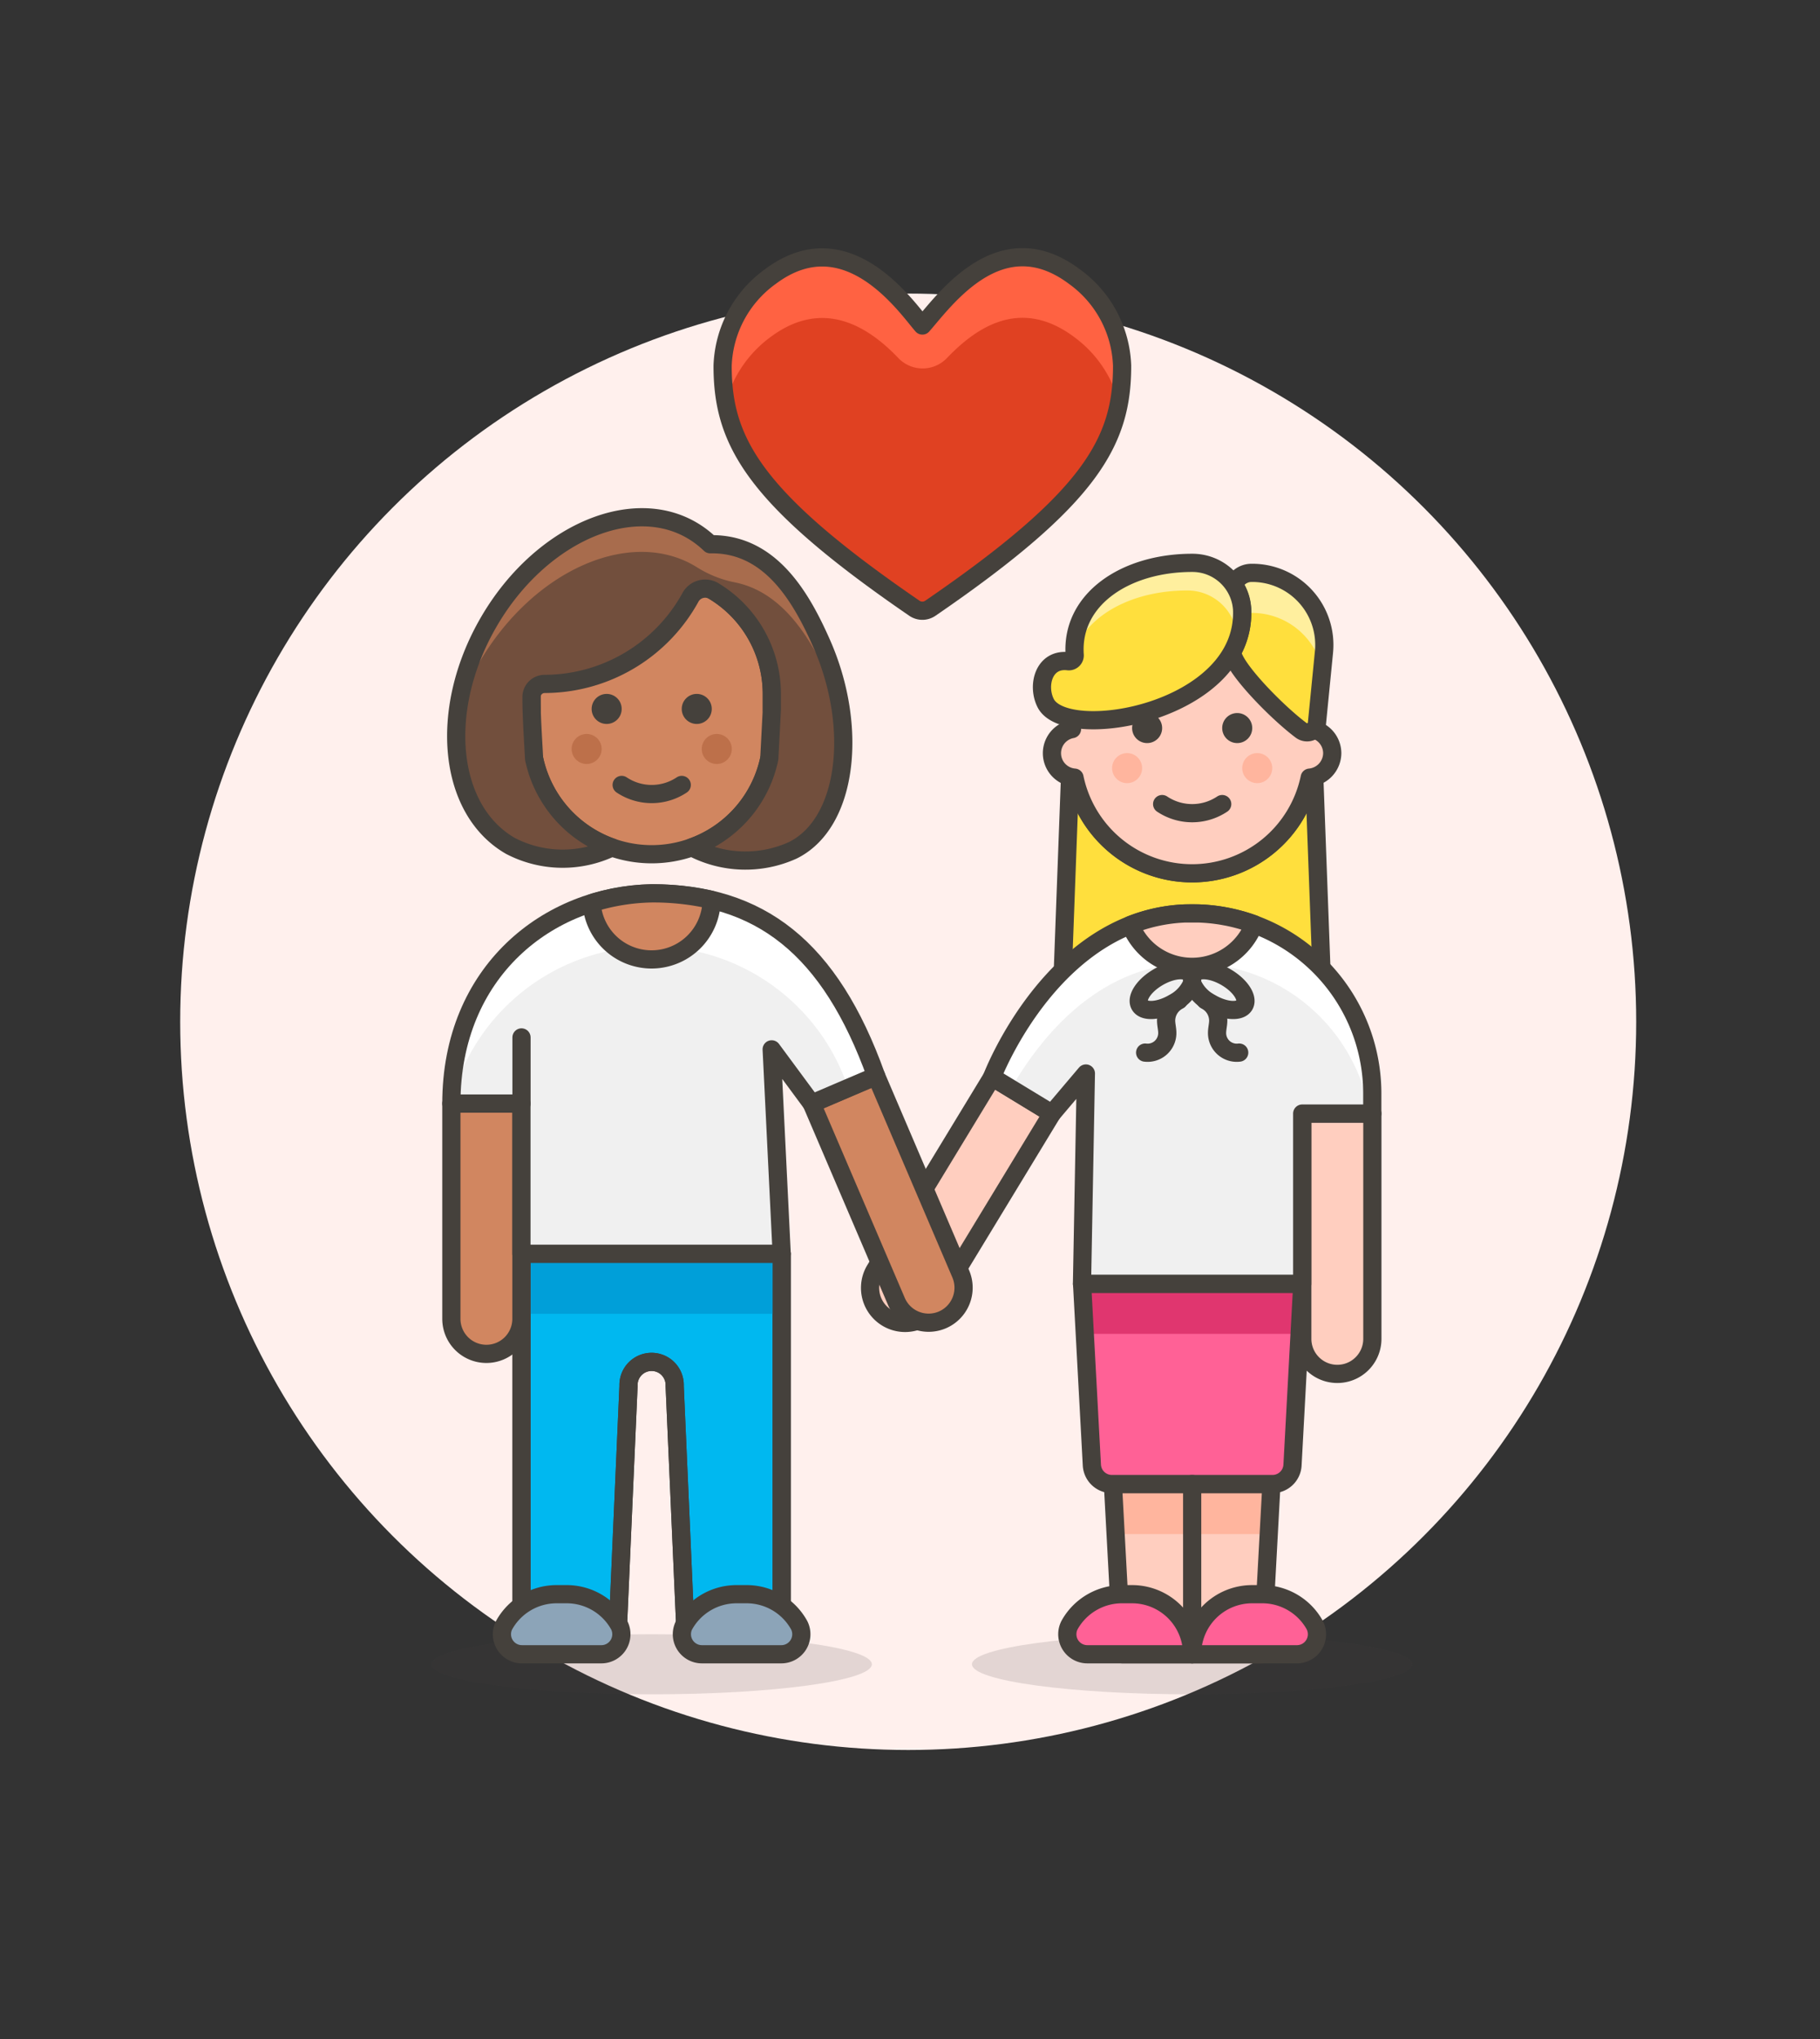 <svg id="Multicolor" xmlns="http://www.w3.org/2000/svg" viewBox="0 0 100 112"><rect x="0" y="0" width="100" height="112" fill="#333333" stroke="none"/><defs><style>.cls-1{fill:#fff0ed;}.cls-2{fill:#e04122;}.cls-3{fill:#ff6242;}.cls-4{fill:none;}.cls-15,.cls-18,.cls-19,.cls-21,.cls-4,.cls-5,.cls-6{stroke:#45413c;stroke-linecap:round;stroke-linejoin:round;}.cls-5,.cls-9{fill:#ffdf3d;}.cls-12,.cls-6{fill:#ffcebf;}.cls-11,.cls-7{fill:#45413c;}.cls-8{fill:#ffb59e;}.cls-10{fill:#ffef9e;}.cls-11{opacity:0.15;}.cls-13,.cls-15{fill:#ff6196;}.cls-14{fill:#e0366f;}.cls-16{fill:#f0f0f0;}.cls-17{fill:#fff;}.cls-18{fill:#d18660;}.cls-19{fill:#00b8f0;}.cls-20{fill:#009fd9;}.cls-21{fill:#8ca4b8;}.cls-22{fill:#bd704a;}.cls-23{fill:#724f3d;}.cls-24{fill:#a86c4d;}</style></defs><title>47- couple-lesbian-love-hold-hands-4</title><g id="Background"><g id="New_Symbol_25-11" data-name="New Symbol 25"><circle class="cls-1" cx="49.901" cy="56.125" r="40"/></g></g><g id="Scene"><path class="cls-2" d="M50.242,33.411a.773.773,0,0,0,.875,0c8.846-6.061,10.541-9.173,10.537-13.323h0a6.3,6.3,0,0,0-2.627-4.9h0c-4.07-3.043-7.117,1.3-8.347,2.692-.863-.98-4.132-5.843-8.347-2.692h0a6.3,6.3,0,0,0-2.629,4.9h0C39.7,24.238,41.4,27.35,50.242,33.411Z"/><path class="cls-3" d="M42.333,18.516c2.985-2.231,5.5-.443,7.013,1.138a1.848,1.848,0,0,0,2.673.024c1.571-1.642,4.012-3.4,7.007-1.162a6.571,6.571,0,0,1,2.453,3.589,10.96,10.96,0,0,0,.175-2.017,6.3,6.3,0,0,0-2.628-4.9c-4.069-3.043-7.116,1.3-8.346,2.692-.863-.98-4.132-5.843-8.347-2.692a6.294,6.294,0,0,0-2.629,4.9,11.048,11.048,0,0,0,.174,2.017A6.58,6.58,0,0,1,42.333,18.516Z"/><path class="cls-4" d="M50.242,33.411a.773.773,0,0,0,.875,0c8.846-6.061,10.541-9.173,10.537-13.323h0a6.3,6.3,0,0,0-2.627-4.9h0c-4.07-3.043-7.117,1.3-8.347,2.692-.863-.98-4.132-5.843-8.347-2.692h0a6.3,6.3,0,0,0-2.629,4.9h0C39.7,24.238,41.4,27.35,50.242,33.411Z"/><path class="cls-5" d="M72.612,53.426l-.4-10.76a1.543,1.543,0,0,1-.247.049,6.6,6.6,0,0,1-12.923,0,1.555,1.555,0,0,1-.248-.049l-.4,10.76a1.1,1.1,0,0,0,1.1,1.141H71.513A1.1,1.1,0,0,0,72.612,53.426Z"/><path class="cls-6" d="M73.2,41.367a1.355,1.355,0,0,0-1.1-1.319v-.881a6.6,6.6,0,1,0-13.2,0v.881a1.347,1.347,0,0,0,.139,2.667,6.6,6.6,0,0,0,12.923,0A1.362,1.362,0,0,0,73.2,41.367Z"/><path class="cls-7" d="M63.029,39.167a.825.825,0,1,0,.825.825.825.825,0,0,0-.825-.825Z"/><path class="cls-7" d="M67.979,39.167a.825.825,0,1,0,.825.825.825.825,0,0,0-.825-.825Z"/><circle class="cls-8" cx="61.929" cy="42.192" r="0.825"/><circle class="cls-8" cx="69.079" cy="42.192" r="0.825"/><path class="cls-4" d="M63.854,44.167a2.971,2.971,0,0,0,3.3,0"/><path class="cls-9" d="M68.722,31.468a1.04,1.04,0,0,0-.925.652,2.542,2.542,0,0,1,.452,1.33,4.381,4.381,0,0,1-.545,2.355c0,.8,2.408,3.282,3.791,4.315a.544.544,0,0,0,.864-.388l.384-3.889A3.96,3.96,0,0,0,68.722,31.468Z"/><path class="cls-10" d="M68.722,31.468a1.04,1.04,0,0,0-.925.652,2.542,2.542,0,0,1,.452,1.33c.006.124.006.246,0,.366a1.1,1.1,0,0,1,.553-.149,3.946,3.946,0,0,1,3.843,3.089l.1-.913A3.96,3.96,0,0,0,68.722,31.468Z"/><path class="cls-4" d="M68.722,31.468a1.04,1.04,0,0,0-.925.652,2.542,2.542,0,0,1,.452,1.33,4.381,4.381,0,0,1-.545,2.355c0,.8,2.408,3.282,3.791,4.315a.544.544,0,0,0,.864-.388l.384-3.889A3.96,3.96,0,0,0,68.722,31.468Z"/><path class="cls-9" d="M65.5,30.917a2.735,2.735,0,0,1,2.746,2.533c.26,5.673-9.68,7.4-10.794,5.167-.49-.98-.085-2.464,1.246-2.295a.324.324,0,0,0,.35-.36C58.846,32.917,61.834,30.917,65.5,30.917Z"/><path class="cls-10" d="M65.228,32.435a2.735,2.735,0,0,1,2.746,2.533c0,.08,0,.16,0,.24a4.414,4.414,0,0,0,.27-1.758A2.735,2.735,0,0,0,65.5,30.917c-3.572,0-6.5,1.894-6.461,4.8C59.847,33.688,62.324,32.435,65.228,32.435Z"/><path class="cls-4" d="M65.5,30.917a2.735,2.735,0,0,1,2.746,2.533c.26,5.673-9.68,7.4-10.794,5.167-.49-.98-.085-2.464,1.246-2.295a.324.324,0,0,0,.35-.36C58.846,32.917,61.834,30.917,65.5,30.917Z"/><ellipse class="cls-11" cx="65.504" cy="91.417" rx="12.1" ry="1.65"/><polygon class="cls-12" points="61.149 81.517 61.654 90.867 69.354 90.867 69.859 81.517 61.149 81.517"/><polygon class="cls-8" points="69.711 84.267 69.859 81.517 61.149 81.517 61.297 84.267 69.711 84.267"/><polygon class="cls-4" points="61.149 81.517 61.654 90.867 69.354 90.867 69.859 81.517 61.149 81.517"/><path class="cls-13" d="M69.917,81.517a1.1,1.1,0,0,0,1.1-1.04l.538-9.96h-12.1l.538,9.96a1.1,1.1,0,0,0,1.1,1.04Z"/><polygon class="cls-14" points="71.405 73.267 71.554 70.517 59.454 70.517 59.603 73.267 71.405 73.267"/><path class="cls-4" d="M69.917,81.517a1.1,1.1,0,0,0,1.1-1.04l.538-9.96h-12.1l.538,9.96a1.1,1.1,0,0,0,1.1,1.04Z"/><path class="cls-15" d="M71.26,90.867a1.1,1.1,0,0,0,.953-1.65,3.3,3.3,0,0,0-2.859-1.65H68.8a3.3,3.3,0,0,0-3.3,3.3Z"/><path class="cls-15" d="M65.5,90.867a3.3,3.3,0,0,0-3.3-3.3h-.55a3.3,3.3,0,0,0-2.859,1.65,1.1,1.1,0,0,0,.953,1.65Z"/><line class="cls-4" x1="65.504" y1="81.517" x2="65.504" y2="90.867"/><line class="cls-4" x1="71.554" y1="61.167" x2="71.554" y2="58.967"/><path class="cls-6" d="M54.514,59.167,48.086,69.742a1.925,1.925,0,0,0,3.29,2L57.8,61.167Z"/><path class="cls-6" d="M71.554,61.167V73.542a1.925,1.925,0,1,0,3.85,0V61.167Z"/><path class="cls-16" d="M65.5,50.167a9.9,9.9,0,0,1,9.9,9.9v1.1h-3.85v9.35h-12.1l.214-11.55-1.864,2.2-3.29-2S57.927,50.167,65.5,50.167Z"/><path class="cls-17" d="M65.5,50.167c-7.577,0-10.99,9-10.99,9l1.041.633c1.523-2.661,4.759-6.883,9.949-6.883a9.9,9.9,0,0,1,9.763,8.25H75.4v-1.1A9.9,9.9,0,0,0,65.5,50.167Z"/><path class="cls-4" d="M65.5,50.167a9.9,9.9,0,0,1,9.9,9.9v1.1h-3.85v9.35h-12.1l.214-11.55-1.864,2.2-3.29-2S57.927,50.167,65.5,50.167Z"/><path class="cls-4" d="M64.772,54.944a1.256,1.256,0,0,0-.7,1.111c0,.246.074.488.064.734a1.081,1.081,0,0,1-1.216,1.029"/><path class="cls-4" d="M65.5,54.007c0-.014-.009-.434-.016-.446-.228-.4-1.052-.346-1.841.11s-1.244,1.145-1.017,1.54,1.053.345,1.842-.111A2.229,2.229,0,0,0,65.5,54.007Z"/><path class="cls-4" d="M66.236,54.944a1.256,1.256,0,0,1,.7,1.111c0,.246-.074.488-.064.734a1.081,1.081,0,0,0,1.216,1.029"/><path class="cls-4" d="M65.5,54.007c0-.014.009-.434.016-.446.228-.4,1.052-.346,1.841.11s1.244,1.145,1.017,1.54-1.053.345-1.842-.111A2.229,2.229,0,0,1,65.5,54.007Z"/><path class="cls-6" d="M68.9,50.779v-.014l-.125-.044-.077-.027-.123-.041-.093-.03-.119-.036-.1-.03-.119-.033-.1-.027-.123-.032-.1-.025-.119-.028-.109-.024-.118-.025-.1-.019-.246-.044-.093-.015-.123-.018-.11-.015-.12-.015-.111-.013-.124-.012-.113-.01-.118-.009-.126-.008-.11-.006-.129-.005-.113,0-.142,0H65.5c-.069,0-.137,0-.206,0l-.075,0c-.033,0-.065,0-.1,0a9.108,9.108,0,0,0-3.006.635A3.645,3.645,0,0,0,68.9,50.779Z"/><ellipse class="cls-11" cx="35.804" cy="91.417" rx="12.1" ry="1.65"/><path class="cls-18" d="M51.78,72.5h0a1.925,1.925,0,0,1-2.527-1.013L44.6,60.617l3.54-1.513,4.649,10.872A1.925,1.925,0,0,1,51.78,72.5Z"/><path class="cls-19" d="M28.654,68.867v20.9h5.28l.6-13.641a1.269,1.269,0,1,1,2.536,0l.6,13.641h5.28v-20.9Z"/><rect class="cls-20" x="28.654" y="68.867" width="14.3" height="3.3"/><path class="cls-4" d="M28.654,68.867v20.9h5.28l.6-13.641a1.269,1.269,0,1,1,2.536,0l.6,13.641h5.28v-20.9Z"/><path class="cls-18" d="M26.729,74.367h0A1.925,1.925,0,0,1,24.8,72.442V60.617h3.85V72.442A1.925,1.925,0,0,1,26.729,74.367Z"/><path class="cls-16" d="M44.6,60.617l-2.2-2.978.55,11.228h-14.3v-8.25H24.8c0-7.267,5.325-11.439,11-11.55,5.958,0,9.808,2.979,12.34,10.037Z"/><line class="cls-4" x1="28.654" y1="60.617" x2="28.654" y2="56.985"/><path class="cls-21" d="M28.683,90.867a1.1,1.1,0,0,1-.987-1.595,3.3,3.3,0,0,1,2.889-1.705h.55a3.3,3.3,0,0,1,2.889,1.705,1.1,1.1,0,0,1-.986,1.595Z"/><path class="cls-21" d="M38.57,90.867a1.1,1.1,0,0,1-.986-1.595,3.3,3.3,0,0,1,2.889-1.705h.55a3.3,3.3,0,0,1,2.889,1.705,1.1,1.1,0,0,1-.986,1.595Z"/><path class="cls-17" d="M35.8,51.989A11.382,11.382,0,0,1,46.6,59.764l1.545-.66c-2.532-7.058-6.382-10.037-12.34-10.037a11.036,11.036,0,0,0-11,11.375A11.383,11.383,0,0,1,35.8,51.989Z"/><path class="cls-4" d="M44.6,60.617l-2.2-2.978.55,11.228h-14.3v-8.25H24.8c0-7.267,5.325-11.439,11-11.55,5.958,0,9.808,2.979,12.34,10.037Z"/><path class="cls-18" d="M35.8,52.7a3.3,3.3,0,0,0,3.3-3.268,14.268,14.268,0,0,0-3.3-.36,11.7,11.7,0,0,0-3.292.538A3.3,3.3,0,0,0,35.8,52.7Z"/><path class="cls-18" d="M43.508,40.315A1.356,1.356,0,0,0,42.408,39v-.881a6.6,6.6,0,0,0-13.2,0V39a1.347,1.347,0,0,0,.138,2.667,6.6,6.6,0,0,0,12.923,0A1.362,1.362,0,0,0,43.508,40.315Z"/><circle class="cls-22" cx="32.233" cy="41.14" r="0.825"/><circle class="cls-22" cx="39.383" cy="41.14" r="0.825"/><path class="cls-4" d="M34.158,43.116a2.975,2.975,0,0,0,3.3,0"/><path class="cls-23" d="M37.948,32.793a.919.919,0,0,1,1.275-.326,6.6,6.6,0,0,1,3.185,5.648V39l-.139,2.667a6.611,6.611,0,0,1-4.254,4.874,6.3,6.3,0,0,0,5.54.168c3.021-1.486,3.618-6.756,1.6-11.34-1.149-2.611-2.853-5.534-6.132-5.474-3.313-3.188-9.146-1-12.207,4.334-2.749,4.79-2.2,10.269,1.234,12.238a6.217,6.217,0,0,0,5.571.081,6.611,6.611,0,0,1-4.276-4.881c-.056-1.088-.147-2.4-.142-3.4a.723.723,0,0,1,.745-.7A9.166,9.166,0,0,0,37.948,32.793Z"/><path class="cls-24" d="M26.28,36.483c2.975-5.184,8.421-7.567,12.014-5.324a6.113,6.113,0,0,0,2.06.825c2.754.544,4.3,3.256,5.374,5.708q.251.57.45,1.151a14.116,14.116,0,0,0-1.022-3.478c-1.149-2.611-2.853-5.534-6.133-5.474-3.312-3.187-9.145-1-12.206,4.334a13.181,13.181,0,0,0-1.632,4.628A14.6,14.6,0,0,1,26.28,36.483Z"/><path class="cls-4" d="M37.948,32.793a.919.919,0,0,1,1.275-.326,6.6,6.6,0,0,1,3.185,5.648V39l-.139,2.667a6.611,6.611,0,0,1-4.254,4.874,6.3,6.3,0,0,0,5.54.168c3.021-1.486,3.618-6.756,1.6-11.34-1.149-2.611-2.853-5.534-6.132-5.474-3.313-3.188-9.146-1-12.207,4.334-2.749,4.79-2.2,10.269,1.234,12.238a6.217,6.217,0,0,0,5.571.081,6.611,6.611,0,0,1-4.276-4.881c-.056-1.088-.147-2.4-.142-3.4a.723.723,0,0,1,.745-.7A9.166,9.166,0,0,0,37.948,32.793Z"/><path class="cls-7" d="M33.333,38.116a.825.825,0,1,0,.825.824.824.824,0,0,0-.825-.824Z"/><path class="cls-7" d="M38.283,38.116a.825.825,0,1,0,.825.824.824.824,0,0,0-.825-.824Z"/></g></svg>